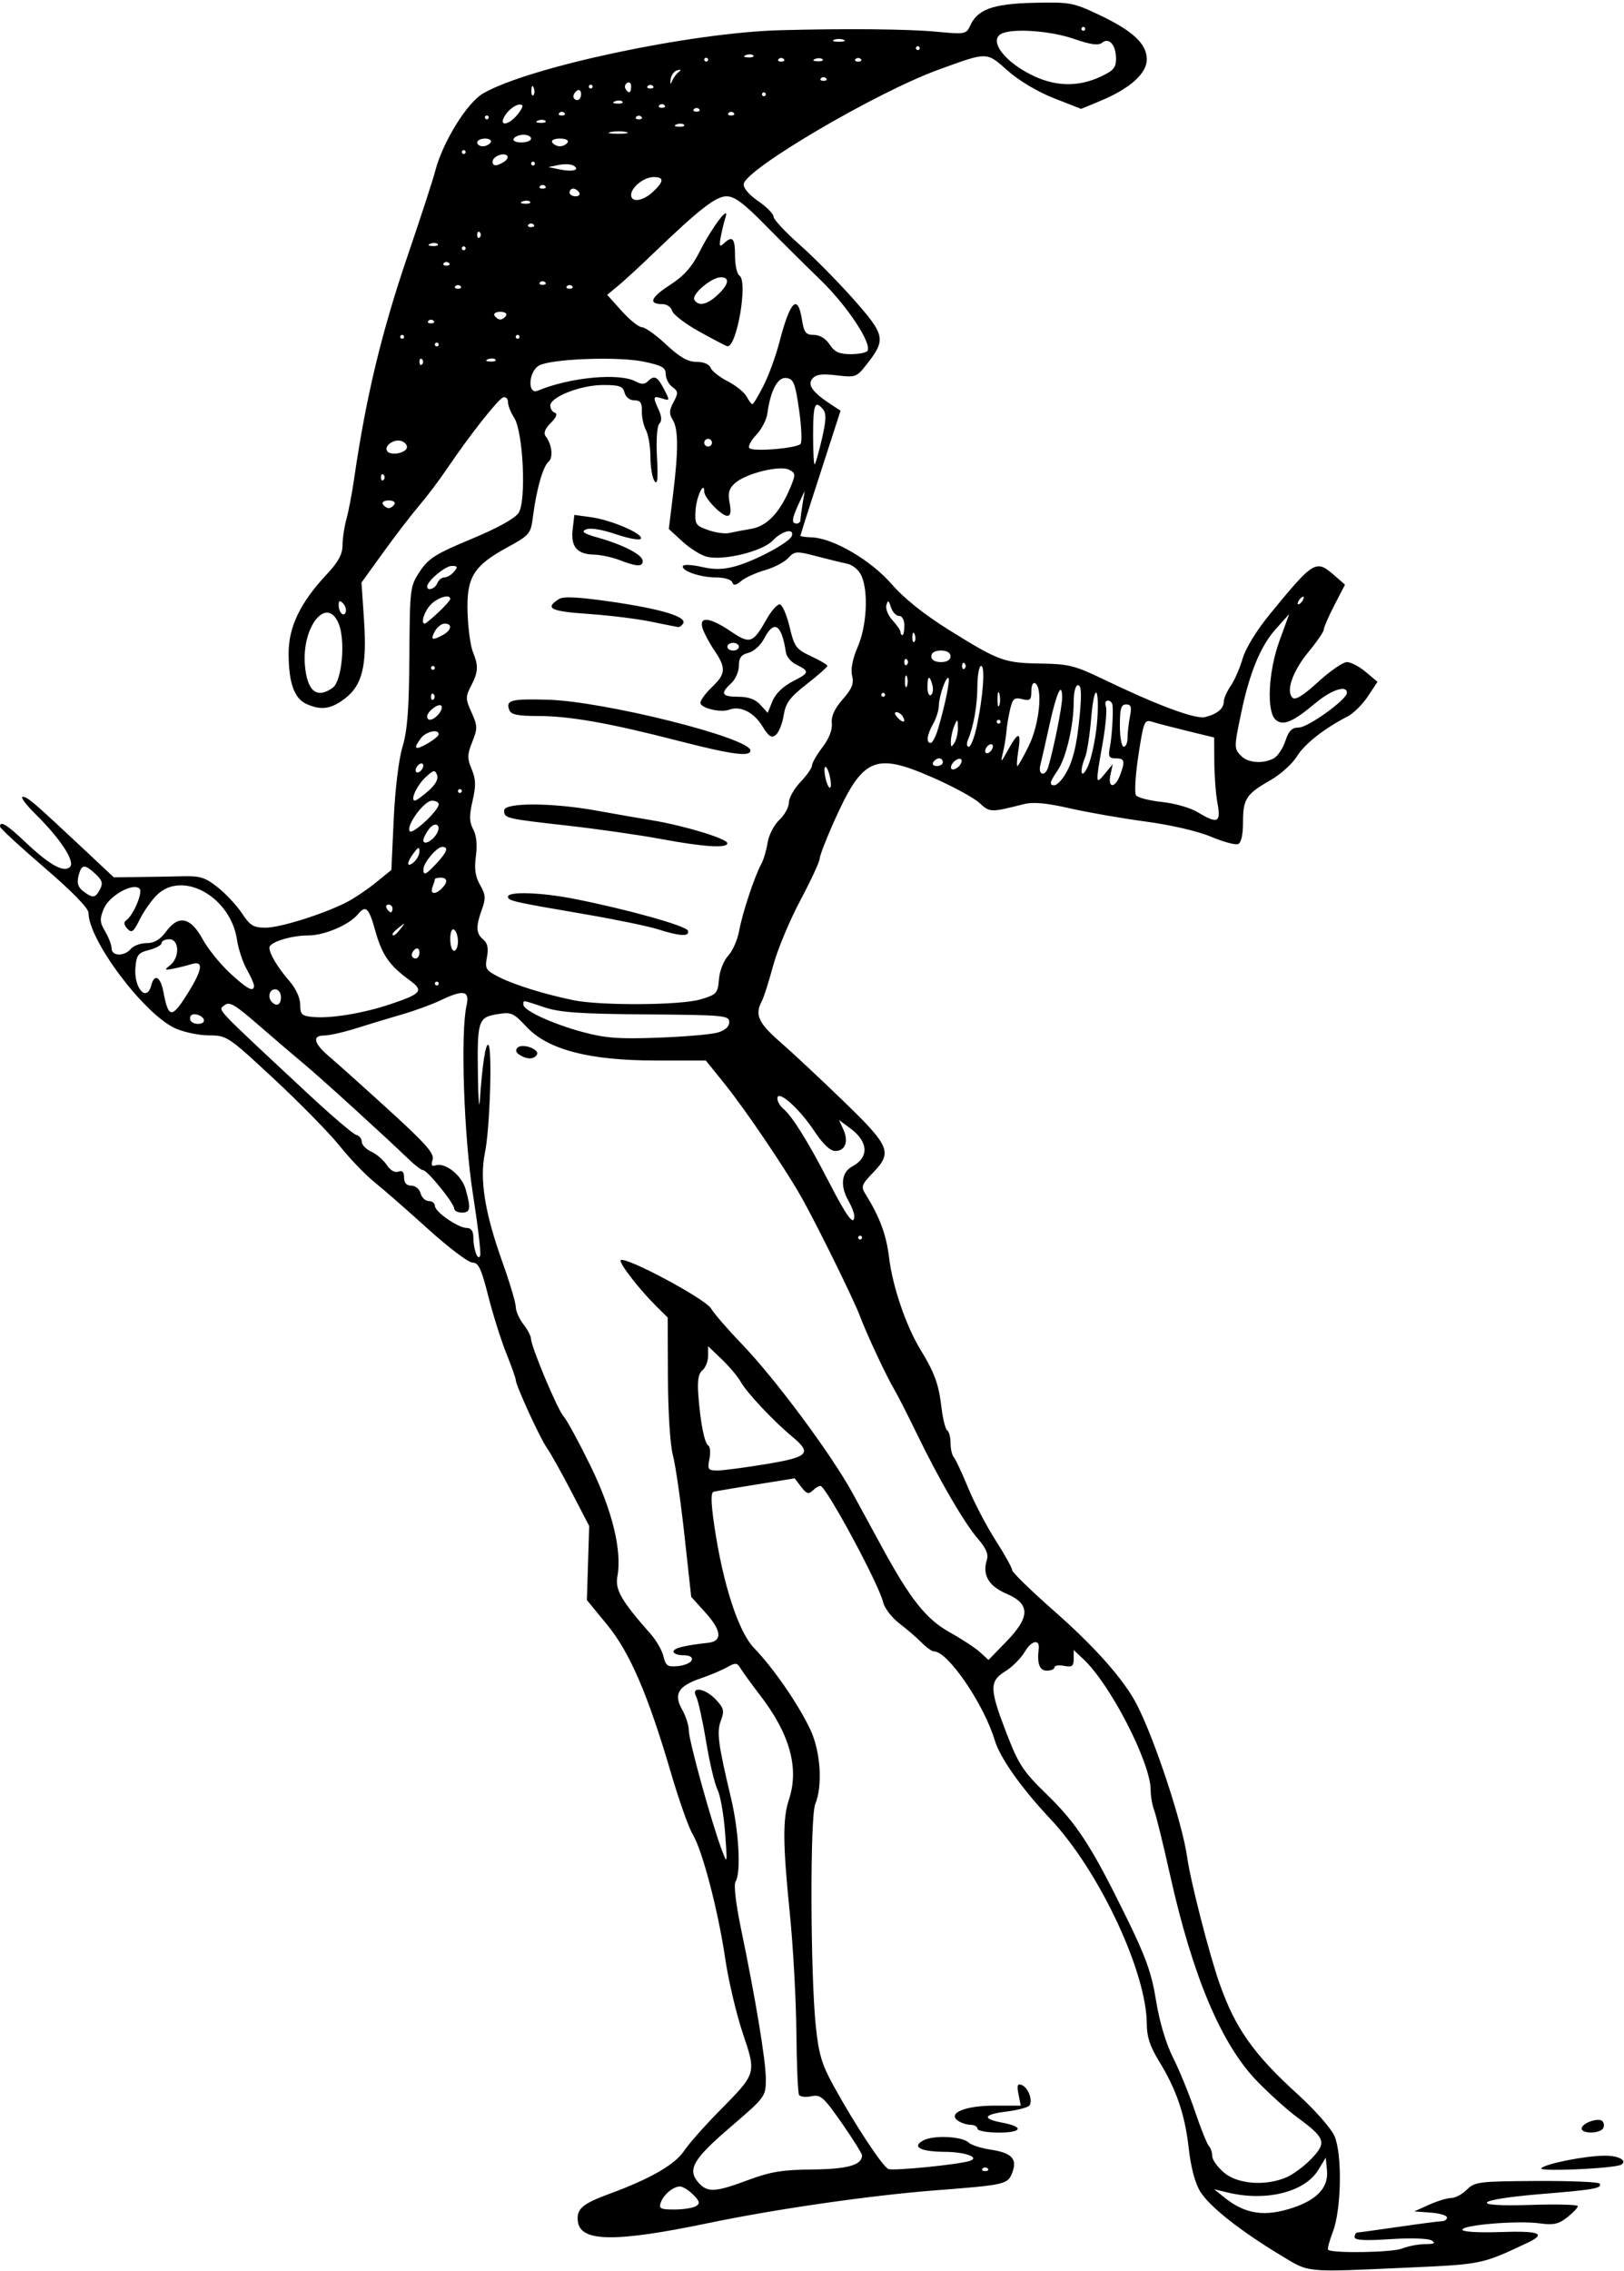 <?xml version="1.0" encoding="UTF-8" standalone="no"?>
<!-- Created with Inkscape (http://www.inkscape.org/) -->

<svg
   xmlns:dc="http://purl.org/dc/elements/1.1/"
   xmlns:cc="http://creativecommons.org/ns#"
   xmlns:rdf="http://www.w3.org/1999/02/22-rdf-syntax-ns#"
   xmlns:svg="http://www.w3.org/2000/svg"
   xmlns="http://www.w3.org/2000/svg"
   xmlns:sodipodi="http://sodipodi.sourceforge.net/DTD/sodipodi-0.dtd"
   xmlns:inkscape="http://www.inkscape.org/namespaces/inkscape"
   id="svg3336"
   version="1.1"
   inkscape:version="0.91 r13725"
   width="395.625"
   height="553.125"
   viewBox="0 0 395.625 553.125"
   sodipodi:docname="ComicCharacter36.svg">
  <defs
     id="defs3340" />
  <sodipodi:namedview
     pagecolor="#ffffff"
     bordercolor="#666666"
     borderopacity="1"
     objecttolerance="10"
     gridtolerance="10"
     guidetolerance="10"
     inkscape:pageopacity="0"
     inkscape:pageshadow="2"
     inkscape:window-width="1600"
     inkscape:window-height="837"
     id="namedview3338"
     showgrid="false"
     inkscape:zoom="1.2112994"
     inkscape:cx="197.8125"
     inkscape:cy="276.5625"
     inkscape:window-x="-8"
     inkscape:window-y="-8"
     inkscape:window-maximized="1"
     inkscape:current-layer="svg3336" />
  <path
     style="fill:#000000"
     d="m 311.712,549.088 c -9.875,-6.007 -17.078,-11.729 -19.31,-15.339 -1.277,-2.067 -2.297,-5.908 -2.828,-10.65 -0.918,-8.202 -3.008,-14.274 -7.334,-21.305 -2.054,-3.339 -2.866,-5.824 -2.866,-8.776 0,-12.686 -11.6,-37.39 -23.488,-50.024 -7.041,-7.483 -12.258,-14.854 -13.549,-19.148 -2.656,-8.828 -11.418,-21.659 -14.791,-21.659 -0.509,0 -1.855,-0.949 -2.99,-2.109 -1.136,-1.16 -3.574,-3.259 -5.418,-4.664 -1.844,-1.405 -3.634,-3.725 -3.977,-5.156 -1.084,-4.522 -13.955,-28.383 -15.31,-28.383 -0.399,0 -1.255,0.527 -1.901,1.172 -0.941,0.938 -1.493,0.755 -2.766,-0.919 l -1.59,-2.09 -9.375,1.508 c -5.156,0.83 -9.825,1.622 -10.376,1.761 -0.7,0.177 -0.655,2.62 0.152,8.144 2.078,14.234 5.894,25.995 9.705,29.919 4.695,4.834 10.902,13.842 13.748,19.953 2.47,5.304 2.998,13.588 1.152,18.068 -1.287,3.124 -1.193,41.147 0.134,54.019 0.702,6.812 1.455,9.353 4.304,14.531 5.249,9.541 11.968,19.73 13.391,20.309 1.229,0.499 16.988,-1.07 19.795,-1.972 2.614,-0.839 -1.072,-2.187 -6.067,-2.217 -5.943,-0.036 -8.149,-1.211 -5.219,-2.779 2.488,-1.332 9.464,-1.002 11.032,0.521 0.619,0.601 3.01,1.376 5.314,1.721 5.18,0.777 6.59,2.245 5.333,5.552 -1.113,2.928 -1.559,3.032 -18.803,4.373 -15.847,1.233 -38.726,4.532 -55.193,7.957 -22.644,4.711 -31.13,4.631 -31.832,-0.298 -0.439,-3.083 1.008,-4.376 7.601,-6.789 9.906,-3.626 16.022,-7.132 18.226,-10.447 1.146,-1.723 4.987,-6.078 8.537,-9.677 9.216,-9.342 9.132,-9.064 5.769,-19.101 -1.558,-4.651 -3.472,-12.798 -4.254,-18.105 -1.723,-11.702 -5.583,-26.442 -7.926,-30.275 -0.946,-1.547 -3.27,-8.086 -5.164,-14.531 -5.732,-19.506 -10.115,-29.71 -15.673,-36.486 l -4.935,-6.018 0.282,-9.017 0.282,-9.017 -4.33,-8.347 c -2.382,-4.591 -5.091,-9.427 -6.02,-10.746 -1.704,-2.42 -7.558,-15.234 -7.558,-16.545 0,-0.389 -1.042,-3.312 -2.316,-6.496 -1.274,-3.184 -3.24,-9.44 -4.37,-13.902 -1.683,-6.648 -2.378,-8.112 -3.847,-8.112 -0.986,0 -5.875,-3.7 -10.864,-8.222 -4.989,-4.522 -10.838,-9.634 -12.997,-11.36 -2.16,-1.726 -5.956,-5.675 -8.438,-8.777 -2.481,-3.101 -9.666,-10.435 -15.966,-16.296 -11.265,-10.48 -11.529,-10.657 -15.938,-10.678 -2.465,-0.011 -6.17,-0.793 -8.233,-1.738 -7.602,-3.481 -21.094,-21.456 -21.094,-28.103 0,-1.13 -3.998,-5.228 -10.776,-11.046 -5.927,-5.087 -10.778,-9.565 -10.781,-9.952 -0.012,-1.531 1.663,-0.51 6.154,3.75 5.894,5.59 9.404,7.545 10.886,6.063 1.32,-1.32 -2.321,-6.879 -8.494,-12.964 -2.295,-2.263 -3.647,-4.115 -3.005,-4.115 1.153,0 2.554,1.208 15.583,13.425 l 6.599,6.188 6.057,-0.075 c 3.331,-0.041 8.236,-0.128 10.898,-0.192 4.096,-0.099 5.394,0.326 8.438,2.764 1.978,1.585 4.617,4.43 5.863,6.323 1.925,2.924 2.783,3.442 5.695,3.442 3.547,0 13.951,-3.255 19.695,-6.162 1.805,-0.913 5.011,-3.064 7.125,-4.778 l 3.844,-3.118 0.575,-12.424 c 0.336,-7.271 1.224,-14.563 2.139,-17.58 1.19,-3.921 1.591,-9.214 1.675,-22.093 0.108,-16.607 0.158,-17.008 2.56,-20.625 2.105,-3.171 3.866,-4.277 12.538,-7.882 6.387,-2.655 10.611,-4.992 11.513,-6.368 1.919,-2.929 1.119,-19.8 -1.101,-23.187 -0.821,-1.253 -1.493,-2.961 -1.493,-3.796 0,-0.835 -0.527,-1.345 -1.172,-1.134 -1.231,0.403 -8.265,9.346 -13.828,17.581 -1.805,2.672 -4.786,6.613 -6.624,8.759 -1.839,2.146 -5.755,7.243 -8.704,11.328 l -5.361,7.427 0.609,8.98 c 0.765,11.274 -0.377,16.009 -4.648,19.267 -3.404,2.596 -5.825,2.932 -9.401,1.302 -2.965,-1.351 -4.31,-5.194 -4.31,-12.318 0,-6.463 2.855,-12.366 9.321,-19.272 2.785,-2.975 3.806,-4.858 3.809,-7.031 0.003,-1.633 0.429,-4.495 0.948,-6.362 0.518,-1.867 1.365,-6.296 1.88,-9.844 2.916,-20.066 6.661,-35.622 13.175,-54.731 3.076,-9.023 6.028,-18.094 6.561,-20.156 1.842,-7.13 7.753,-16.699 11.729,-18.986 11.168,-6.425 50.465,-14.774 72.342,-15.369 15.862,-0.432 31.19,-0.286 37.993,0.361 7.035,0.669 7.325,0.617 8.283,-1.486 1.812,-3.978 5.548,-5.313 15.534,-5.551 8.697,-0.207 9.567,-0.048 15.767,2.884 8.314,3.931 11.719,7.098 11.719,10.901 -3e-5,3.44 -4.112,7.113 -11.31,10.105 l -4.685,1.947 -6.645,-2.607 c -3.953,-1.551 -8.515,-4.268 -11.261,-6.707 -5.218,-4.634 -4.768,-4.629 -16.949,-0.192 -15.044,5.48 -46.828,24.142 -47.343,27.797 -0.134,0.952 1.278,2.624 3.516,4.161 2.057,1.413 3.74,3.116 3.74,3.783 0,0.668 2.848,3.73 6.328,6.806 3.48,3.075 9.427,9.095 13.214,13.377 7.685,8.688 7.897,9.756 3.148,15.815 -2.443,3.116 -2.705,3.211 -7.301,2.659 -3.604,-0.433 -5.049,-0.234 -5.922,0.818 -1.264,1.523 0.053,3.333 4.578,6.294 l 2.285,1.495 -2.088,6.474 c -1.149,3.56 -3.346,10.351 -4.884,15.09 -1.537,4.739 -2.794,8.747 -2.793,8.906 9.3e-4,0.159 1.261,0.334 2.799,0.389 5.174,0.183 14.351,5.559 19.405,11.367 3.071,3.529 7.96,7.433 14.071,11.235 12.095,7.525 13.376,7.991 22.317,8.124 6.663,0.099 8.337,0.516 15,3.732 13.223,6.383 22.624,9.886 24.978,9.308 2.923,-0.718 4.553,-2.063 4.553,-3.757 0,-0.76 0.767,-2.501 1.705,-3.87 0.938,-1.369 2.246,-4.367 2.907,-6.662 0.712,-2.471 3.412,-6.869 6.621,-10.781 10.714,-13.065 11.203,-13.361 15.668,-9.476 l 2.63,2.288 -2.578,4.992 c -1.418,2.746 -2.578,5.415 -2.578,5.932 0,0.517 -1.656,2.943 -3.679,5.392 -3.897,4.716 -5.612,9.566 -3.965,11.214 0.686,0.686 2.579,-0.475 6.264,-3.843 2.904,-2.654 6.058,-4.826 7.008,-4.826 0.95,0 3.013,1.082 4.585,2.404 l 2.858,2.404 -2.347,3.547 c -1.291,1.951 -3.494,4.138 -4.895,4.861 -5.78,2.981 -10.513,6.712 -12.412,9.785 -1.11,1.795 -3.985,4.382 -6.389,5.748 -5.927,3.368 -6.715,4.57 -6.715,10.234 0,3.131 -0.435,5.044 -1.216,5.343 -0.669,0.257 -3.644,-0.557 -6.612,-1.809 -3.146,-1.327 -9.773,-2.861 -15.893,-3.681 -5.773,-0.773 -14.098,-2.225 -18.498,-3.227 -5.783,-1.317 -8.901,-1.593 -11.25,-0.995 -7.993,2.034 -8.221,2.027 -10.747,-0.313 -1.346,-1.248 -6.454,-4.025 -11.35,-6.173 -14.218,-6.236 -17.091,-4.94 -24.158,10.894 -1.87,4.19 -3.408,8.198 -3.418,8.906 -0.01,0.709 -2.145,5.296 -4.746,10.195 -2.6,4.898 -5.564,12.028 -6.587,15.844 -1.023,3.816 -2.262,7.69 -2.754,8.61 -1.762,3.292 -0.857,5.298 4.495,9.962 2.965,2.583 9.926,9.09 15.469,14.46 11.354,10.999 11.925,12.411 7.056,17.434 -2.669,2.754 -2.882,3.341 -1.824,5.035 3.541,5.67 5.146,9.981 5.824,15.642 0.831,6.937 4.154,16.665 7.625,22.324 3.424,5.581 4.458,8.417 5.118,14.032 0.333,2.831 0.967,5.371 1.41,5.645 0.443,0.274 0.805,1.654 0.805,3.067 0,1.413 0.356,2.97 0.791,3.46 0.435,0.49 2.006,3.844 3.49,7.453 1.484,3.609 4.503,9.379 6.709,12.82 2.206,3.442 4.01,6.691 4.01,7.221 0,0.53 4.682,5.086 10.406,10.124 9.892,8.71 16.846,16.582 19.951,22.585 4.376,8.461 11.154,29.002 12.292,37.249 0.783,5.672 5.302,23.326 7.82,30.55 3.82,10.956 8.291,17.327 18.98,27.043 4.288,3.897 8.297,8.442 9.097,10.312 1.908,4.462 1.68,17.814 -0.397,23.254 -0.848,2.221 -1.373,4.208 -1.166,4.415 0.91,0.91 15.618,0.674 18.002,-0.289 1.452,-0.586 3.983,-1.073 5.625,-1.081 2.235,-0.011 2.635,-0.236 1.589,-0.898 -0.791,-0.5 -5.164,-0.636 -10.078,-0.313 -6.251,0.411 -8.681,0.268 -8.681,-0.509 0,-0.593 0.316,-1.092 0.703,-1.109 0.387,-0.016 4.922,-0.641 10.078,-1.388 5.156,-0.747 9.902,-1.366 10.547,-1.377 0.645,-0.01 1.172,-0.416 1.172,-0.902 0,-0.486 -1.793,-1.016 -3.984,-1.178 l -3.984,-0.295 3.63,-1.634 c 1.997,-0.899 4.422,-1.634 5.391,-1.634 0.968,0 2.674,-0.914 3.791,-2.031 1.905,-1.905 2.954,-2.036 16.965,-2.109 8.214,-0.043 15.131,0.241 15.372,0.631 0.7,1.133 -1.285,1.489 -14.177,2.542 -16.33,1.334 -18.141,3.174 -2.612,2.655 6.316,-0.211 11.484,-0.075 11.484,0.302 0,0.377 -1.16,1.602 -2.578,2.721 -2.106,1.662 -3.341,1.93 -6.743,1.467 -5.342,-0.727 -18.804,0.379 -18.804,1.544 0,0.525 3.854,0.758 9.376,0.568 9.445,-0.325 11.218,0.392 6.486,2.622 -11.121,5.241 -11.085,5.233 -28.987,6.036 -25.849,1.16 -23.978,1.349 -31.413,-3.174 z m 3.471,-11.48 c 5.782,-1.97 8.473,-4.962 8.087,-8.99 l -0.301,-3.149 -1.802,2.977 c -3.284,5.426 -12.731,7.785 -22.105,5.519 l -3.281,-0.793 2.487,2.005 c 5.108,4.117 9.934,4.811 16.915,2.433 z M 169.564,537.284 c 1.035,-0.656 0.9,-1.195 -0.703,-2.798 -1.092,-1.092 -2.538,-1.986 -3.213,-1.986 -1.666,0 -4.012,1.986 -4.706,3.984 -0.485,1.395 0.023,1.638 3.385,1.626 2.175,-0.007 4.532,-0.38 5.237,-0.827 z m 12.667,-6.342 c 5.419,-2.026 8.371,-2.512 15.678,-2.583 8.579,-0.083 12.091,-1.082 12.091,-3.437 0,-0.433 -2.215,-3.967 -4.922,-7.854 -4.434,-6.367 -5.169,-7.015 -7.411,-6.544 -1.369,0.288 -2.722,0.145 -3.008,-0.317 -0.286,-0.462 -0.579,-7.342 -0.653,-15.289 -0.073,-7.947 -0.795,-20.988 -1.603,-28.981 -1.714,-16.955 -1.757,-22.99 -0.196,-27.72 2.508,-7.598 0.221,-15.885 -6.968,-25.248 -2.109,-2.747 -4.274,-5.725 -4.812,-6.619 -0.866,-1.439 -1.241,-1.475 -3.281,-0.316 -1.267,0.72 -4.163,1.941 -6.435,2.715 -5.498,1.871 -6.68,3.849 -4.54,7.594 0.902,1.579 1.641,3.91 1.641,5.181 0,2.391 5.517,22.341 8.004,28.944 1.39,3.691 1.403,3.625 0.814,-4.219 -0.329,-4.383 -1.155,-9.054 -1.834,-10.381 -0.679,-1.326 -1.931,-6.6 -2.781,-11.719 -0.85,-5.119 -1.936,-10.045 -2.414,-10.948 -1.384,-2.618 2.164,-2.074 4.803,0.735 1.924,2.048 2.094,2.742 1.23,5.029 -1.077,2.855 -0.72,5.637 2.424,18.845 1.956,8.22 2.509,18.278 1.124,20.462 -0.461,0.727 0.076,5.399 1.292,11.25 3.623,17.429 6.093,32.363 6.09,36.813 -0.003,4.268 -0.079,4.371 -8.675,11.748 -9.126,7.832 -10.555,10.36 -7.664,13.555 2.156,2.383 4.059,2.272 12.004,-0.698 z m 131.159,-0.674 c 1.659,-0.712 4.422,-2.772 6.141,-4.577 3.713,-3.902 3.326,-5.021 -3.447,-9.98 -2.4,-1.758 -6.852,-5.765 -9.892,-8.906 -8.676,-8.964 -15.659,-25.521 -21.147,-50.147 -1.655,-7.424 -3.396,-14.518 -3.87,-15.764 -0.474,-1.246 -0.861,-3.477 -0.861,-4.957 0,-6.62 -9.775,-25.661 -16.326,-31.803 l -2.424,-2.273 0,2.148 c 0,1.785 -0.395,2.072 -2.344,1.7 -1.289,-0.246 -2.344,-0.085 -2.344,0.359 0,0.444 -0.844,0.807 -1.875,0.807 -1.763,0 -2.403,-1.738 -1.961,-5.32 0.303,-2.451 -1.77,-2.032 -3.367,0.681 -0.937,1.592 -3.074,3.743 -4.75,4.78 -3.939,2.439 -3.905,4.269 0.275,15.093 2.947,7.63 4.042,9.301 9.704,14.796 7.4,7.183 10.95,12.636 19.315,29.67 4.947,10.074 6.317,13.896 7.415,20.687 0.837,5.177 2.408,10.436 4.149,13.893 1.541,3.06 3.941,8.938 5.335,13.063 1.393,4.125 2.908,7.901 3.366,8.391 0.458,0.49 0.833,1.613 0.833,2.495 0,0.882 1.298,2.696 2.884,4.031 3.345,2.815 10.099,3.318 15.193,1.133 z M 240.625,528.125 c -0.344,-0.344 -0.906,-0.344 -1.25,0 -0.344,0.344 -0.062,0.625 0.625,0.625 0.688,0 0.969,-0.281 0.625,-0.625 z M 168.522,404.297 c 0.241,-0.734 -0.52,-1.172 -2.037,-1.172 -1.332,0 -2.422,-0.403 -2.422,-0.895 0,-0.83 2.699,-1.513 8.428,-2.133 3.536,-0.383 3.329,-2.967 -0.584,-7.299 l -3.519,-3.895 -1.665,-15.154 c -0.916,-8.335 -2.179,-17.053 -2.808,-19.373 -0.654,-2.415 -1.167,-10.477 -1.2,-18.857 l -0.058,-14.638 -2.812,-2.789 c -4.138,-4.104 -9.178,-10.631 -8.631,-11.178 1.047,-1.047 20.518,9.35 21.986,11.74 0.825,1.343 4.148,5.183 7.385,8.535 8.185,8.475 21.958,27.009 27.16,36.547 2.395,4.392 5.617,10.305 7.16,13.141 6.835,12.564 10.721,17.458 16.363,20.606 2.999,1.674 6.373,3.885 7.497,4.915 l 2.045,1.872 4.283,-4.407 c 5.91,-6.081 5.935,-9.219 0.094,-11.723 -4.382,-1.878 -5.94,-4.596 -4.763,-8.306 0.409,-1.289 -0.248,-2.831 -2.127,-4.99 -3.329,-3.824 -9.465,-14.354 -14.93,-25.624 -2.251,-4.641 -4.724,-9.492 -5.497,-10.781 -1.854,-3.092 -6.807,-13.676 -8.337,-17.812 -1.37,-3.704 -9.513,-20.321 -13.782,-28.125 -3.805,-6.955 -13.93,-21.966 -19.37,-28.718 l -4.432,-5.5 -12.146,0 c -16.223,0 -26.33,-2.629 -31.54,-8.205 -3.219,-3.444 -3.713,-3.656 -7.174,-3.071 -4.623,0.781 -4.859,1.541 -4.662,15.025 0.083,5.672 0.285,8.414 0.45,6.094 0.634,-8.958 1.415,-14.07 2.085,-13.656 1.01,0.624 0.39,20.405 -0.823,26.247 -1.346,6.483 -0.056,14.591 4.226,26.572 1.793,5.015 3.269,9.963 3.281,10.994 0.012,1.031 0.846,2.93 1.854,4.219 1.008,1.289 1.843,2.877 1.854,3.529 0.035,1.987 6.458,17.279 7.95,18.928 0.769,0.85 3.688,6.209 6.485,11.91 5.363,10.927 7.781,20.835 6.61,27.078 -0.602,3.21 0.984,5.947 8.125,14.024 1.368,1.547 2.766,3.998 3.107,5.448 0.538,2.288 1.008,2.597 3.562,2.344 1.618,-0.16 3.116,-0.819 3.327,-1.463 z M 126.57,256.9 c -0.913,-0.578 -1.076,-1.189 -0.469,-1.763 1.199,-1.133 5.477,0.447 4.685,1.73 -0.727,1.177 -2.386,1.19 -4.216,0.033 z m 60.035,99.675 c 10.443,-1.734 11.281,-2.626 6.331,-6.738 -4.542,-3.774 -10.991,-10.641 -12.465,-13.275 -0.722,-1.289 -2.81,-3.774 -4.642,-5.522 l -3.33,-3.179 0,2.361 c 0,1.298 -0.62,2.875 -1.377,3.504 -0.997,0.827 -1.271,2.52 -0.994,6.132 0.523,6.812 1.487,11.627 2.447,12.22 0.44,0.272 0.551,1.744 0.245,3.271 -0.504,2.522 -0.326,2.776 1.948,2.776 1.377,0 6.703,-0.697 11.836,-1.55 z m -71.393,-65.758 c -2.202,-14.051 -3.058,-39.194 -1.563,-45.896 0.824,-3.695 -0.683,-3.999 -6.363,-1.279 -2.03,0.972 -6.223,2.503 -9.317,3.401 -3.094,0.898 -8.133,2.423 -11.198,3.389 -3.065,0.965 -6.545,1.755 -7.734,1.755 -3.085,0 -2.642,1.904 1.2,5.156 1.828,1.547 8.367,7.41 14.531,13.028 8.994,8.198 11.092,10.581 10.621,12.064 -0.416,1.312 -0.218,1.716 0.684,1.393 2.337,-0.838 6.416,2.39 7.373,5.835 1.317,4.74 1.164,5.649 -0.946,5.649 -1.031,0 -1.875,-0.456 -1.875,-1.014 0,-1.265 -6.515,-9.298 -7.541,-9.298 -0.414,0 -1.953,-1.16 -3.42,-2.578 -5.744,-5.552 -21.607,-19.986 -25.691,-23.377 -2.369,-1.967 -7.362,-6.235 -11.096,-9.484 -5.696,-4.957 -7.017,-5.718 -8.206,-4.731 -1.546,1.283 -2.926,-0.177 20.229,21.42 5.804,5.414 11.154,9.98 11.888,10.147 0.734,0.167 1.335,0.914 1.335,1.661 0,0.747 1.049,1.835 2.331,2.42 1.282,0.584 2.97,2.038 3.752,3.231 0.857,1.308 1.979,1.955 2.826,1.63 0.974,-0.374 1.404,0.067 1.404,1.436 0,1.31 0.595,1.975 1.766,1.975 0.977,0 1.985,0.837 2.256,1.875 0.27,1.031 1.163,1.875 1.984,1.875 0.822,0 1.497,0.527 1.5,1.172 0.008,1.473 5.667,5.391 7.786,5.391 1.049,0 1.583,0.765 1.583,2.267 0,2.959 1.147,6.009 1.67,4.441 0.214,-0.641 -0.583,-7.37 -1.771,-14.953 z M 210,301.406 c 0,-0.258 -0.211,-0.469 -0.469,-0.469 -0.258,0 -0.469,0.211 -0.469,0.469 0,0.258 0.211,0.469 0.469,0.469 0.258,0 0.469,-0.211 0.469,-0.469 z m -1.908,-5.391 c -0.018,-0.645 -0.636,-2.227 -1.373,-3.516 -2.102,-3.678 -1.752,-6.998 0.888,-8.411 4.163,-2.228 3.965,-6.012 -0.486,-9.303 l -2.723,-2.013 1.05,2.304 c 1.335,2.93 0.467,5.236 -1.97,5.236 -1.25,0 -3.026,-1.703 -5.216,-5.003 -3.624,-5.458 -8.885,-10.074 -8.885,-7.796 0,0.726 0.644,1.854 1.431,2.507 2.205,1.83 6.078,8.055 11.225,18.043 4.363,8.466 6.141,10.799 6.061,7.951 z m -33.248,-44.546 c 1.807,-0.529 2.812,-1.439 2.812,-2.546 0,-1.615 -1.27,-1.733 -20.156,-1.873 -16.026,-0.119 -21.117,-0.47 -24.844,-1.715 -5.567,-1.859 -5.156,-1.805 -5.156,-0.667 0,1.418 6.966,4.643 14.388,6.66 5.514,1.498 8.789,1.746 18.425,1.393 6.445,-0.236 12.984,-0.8 14.531,-1.252 z M 49.688,248.538 c 0,-1.15 -2.641,-2.073 -3.226,-1.128 -0.26,0.421 -0.204,1.036 0.126,1.365 0.893,0.893 3.1,0.724 3.1,-0.238 z m 45.362,-3.957 c 7.625,-2.549 8.248,-3.303 4.794,-5.812 -4.958,-3.601 -6.751,-6.153 -8.364,-11.899 -1.657,-5.904 -2.345,-6.56 -4.349,-4.145 -2.087,2.514 -8.133,5.088 -11.953,5.088 -4.236,0 -9.552,1.651 -9.552,2.966 0,1.491 1.979,4.807 4.825,8.082 1.62,1.865 2.675,4.153 2.675,5.8 0,2.384 0.377,2.757 3.047,3.014 4.353,0.42 12.225,-0.871 18.878,-3.094 z M 45.797,241.813 c 3.588,-5.771 3.848,-7.934 0.843,-7.003 -1.16,0.36 -3.164,0.858 -4.453,1.108 -2.152,0.417 -2.21,0.345 -0.703,-0.882 C 43.839,233.118 43.676,228.75 41.25,228.75 c -1.031,0 -1.875,0.41 -1.875,0.911 0,0.501 -1.371,1.264 -3.047,1.695 -2.677,0.689 -3.083,1.213 -3.342,4.311 -0.415,4.969 2.75,8.533 3.848,4.333 0.782,-2.992 2.276,-2.176 2.99,1.633 1.212,6.46 2.053,6.485 5.973,0.179 z m 22.64,1 c 0,-1.042 -0.625,-1.875 -1.406,-1.875 -1.427,0 -1.923,1.983 -0.781,3.125 1.189,1.189 2.188,0.618 2.188,-1.25 z m 102.188,0.591 c 3.971,-1.182 4.236,-1.47 4.519,-4.908 0.17,-2.066 1.149,-4.56 2.255,-5.743 1.075,-1.15 2.279,-3.892 2.674,-6.094 0.764,-4.255 3.778,-13.332 5.408,-16.289 0.539,-0.977 1.22,-3.291 1.513,-5.142 0.294,-1.851 1.583,-4.35 2.864,-5.554 1.281,-1.204 2.329,-3.107 2.329,-4.23 0,-1.123 1.266,-3.366 2.812,-4.984 1.547,-1.619 2.812,-3.434 2.812,-4.035 0,-0.601 1.146,-2.594 2.547,-4.431 1.614,-2.117 2.45,-4.257 2.284,-5.847 -0.18,-1.719 0.652,-3.55 2.645,-5.82 2.271,-2.587 2.774,-3.845 2.297,-5.746 -0.394,-1.57 0.092,-4.069 1.371,-7.041 2.215,-5.149 2.64,-13.507 0.883,-17.362 -0.63,-1.383 -2.129,-2.622 -3.516,-2.906 -1.33,-0.273 -4.714,-1.098 -7.521,-1.834 -4.795,-1.258 -5.206,-1.229 -6.799,0.481 -0.932,1.001 -3.487,2.331 -5.678,2.956 -2.19,0.625 -4.782,1.802 -5.76,2.615 -1.34,1.115 -1.879,1.19 -2.188,0.307 -0.233,-0.665 -1.979,-1.172 -4.038,-1.172 -3.857,0 -8.623,-1.698 -7.927,-2.825 0.23,-0.371 2.294,-0.246 4.587,0.279 3.02,0.691 5.288,0.639 8.225,-0.188 4.945,-1.393 13.158,-5.825 13.677,-7.38 0.661,-1.982 -2.43,-1.225 -4.662,1.141 -2.48,2.63 -11.989,4.96 -16.068,3.936 -1.418,-0.356 -4.076,-2.021 -5.908,-3.7 l -3.331,-3.053 1.03,-8.402 c 1.332,-10.861 1.306,-15.963 -0.091,-18.201 -0.894,-1.432 -0.851,-2.319 0.209,-4.3 1.192,-2.227 1.162,-2.623 -0.279,-3.677 -0.888,-0.65 -1.615,-2.054 -1.615,-3.121 0,-1.606 -0.927,-2.133 -5.391,-3.063 -6.202,-1.292 -22.385,-0.702 -25.431,0.929 -2.619,1.402 -2.951,7.224 -0.35,6.143 7.835,-3.256 19.833,-4.386 23.834,-2.245 1.384,0.741 2.198,0.741 2.938,0 1.602,-1.602 2.363,-1.244 3.974,1.873 1.455,2.814 1.442,2.88 -0.445,2.281 -2.253,-0.715 -2.325,-0.48 -0.843,2.772 0.747,1.64 0.793,2.72 0.144,3.369 -0.557,0.557 -0.793,3.971 -0.565,8.178 0.283,5.237 0.119,6.835 -0.598,5.815 -0.544,-0.773 -0.995,-3.438 -1.003,-5.921 -0.008,-2.483 -0.498,-5.418 -1.089,-6.523 -0.591,-1.104 -1.041,-3.186 -1,-4.626 0.058,-2.029 -0.353,-2.618 -1.826,-2.618 -1.112,0 -2.104,-0.778 -2.39,-1.875 -0.411,-1.572 -1.269,-1.872 -5.303,-1.854 -5.422,0.023 -12.781,2.909 -12.781,5.012 0,0.756 0.501,1.541 1.113,1.745 0.711,0.237 0.35,1.134 -1,2.485 -1.402,1.402 -1.822,2.487 -1.249,3.223 1.549,1.987 1.907,5.236 0.687,6.249 -1.339,1.111 -2.929,6.724 -3.774,13.319 -0.544,4.247 -0.759,4.503 -6.373,7.576 -8.156,4.464 -9.846,7.271 -9.558,15.878 0.126,3.761 0.704,8.026 1.285,9.477 1.407,3.515 1.336,4.883 -0.437,8.311 -1.377,2.663 -1.367,3.168 0.121,6.468 1.475,3.27 1.49,3.891 0.178,7.17 -1.239,3.096 -1.259,4.011 -0.148,6.654 1.029,2.448 1.073,3.999 0.218,7.705 -0.847,3.669 -0.813,5.122 0.16,6.941 0.797,1.489 1.027,3.793 0.652,6.53 -0.425,3.101 -0.154,4.97 1.016,7.01 1.356,2.362 1.423,3.26 0.446,5.962 -1.524,4.214 -1.451,5.85 0.328,7.326 1.055,0.875 1.313,2.105 0.902,4.296 -0.531,2.832 -0.301,3.209 2.975,4.87 3.74,1.896 11.021,4.157 18.082,5.615 6.613,1.366 26.116,1.247 30.938,-0.188 z m -10.312,-17.072 c -2.32,-0.746 -10.336,-2.403 -17.812,-3.682 -17.729,-3.033 -18.75,-3.267 -18.75,-4.286 0,-1.295 8.002,-1.039 15.938,0.51 12.803,2.5 27.501,6.598 27.894,7.778 0.499,1.497 -1.952,1.389 -7.269,-0.32 z m 0.469,-22.042 c -5.156,-0.955 -15.281,-2.402 -22.5,-3.214 -15.127,-1.702 -15.469,-1.784 -15.469,-3.701 0,-1.947 11.641,-1.925 22.5,0.043 4.383,0.794 10.5,1.861 13.594,2.371 7.77,1.281 18.281,4.48 18.281,5.565 0,1.294 -5.666,0.927 -16.406,-1.063 z M 165,180.359 c -16.677,-4.295 -26.263,-5.981 -34.014,-5.983 -4.864,-9.3e-4 -6.488,-0.341 -6.913,-1.448 -0.926,-2.413 0.402,-2.771 9.358,-2.518 13.8,0.39 49.381,9.309 49.381,12.379 0,1.605 -4.558,0.983 -17.812,-2.43 z m 20.645,-3.608 c -2.054,-3.323 -5.339,-4.929 -7.997,-3.909 -2.076,0.797 -7.023,-0.394 -7.023,-1.69 0,-0.613 1.266,-2.326 2.812,-3.808 3.391,-3.249 3.487,-4.663 0.601,-8.923 -1.216,-1.795 -2.51,-4.214 -2.876,-5.374 -0.955,-3.033 1.748,-2.75 6.867,0.719 4.687,3.176 5.407,2.932 8.713,-2.95 1.122,-1.995 2.549,-3.628 3.172,-3.628 0.623,0 1.71,2.426 2.416,5.391 1.185,4.976 1.589,5.533 5.257,7.241 2.186,1.018 3.974,2.078 3.974,2.356 0,0.278 -2.263,2.273 -5.029,4.433 -4.135,3.23 -5.134,4.581 -5.617,7.6 -0.323,2.02 -1.18,4.164 -1.904,4.765 -1.06,0.88 -1.718,0.445 -3.367,-2.224 z m 7.564,-10.857 c 4.032,-2.057 4.085,-2.389 0.644,-4.104 -1.165,-0.581 -2.243,-1.889 -2.397,-2.907 -1.045,-6.928 -2.884,-8.051 -5.355,-3.271 -0.796,1.539 -2.494,3.062 -3.774,3.383 -1.768,0.444 -2.327,1.2 -2.327,3.15 0,1.411 -0.844,3.329 -1.875,4.262 -2.741,2.481 -2.319,3.281 1.73,3.281 2.468,0 4.165,0.619 5.382,1.963 l 1.777,1.963 1.175,-2.879 c 0.74,-1.815 2.597,-3.604 5.022,-4.841 z M 180,157.5 c 0,-0.516 -0.633,-0.938 -1.406,-0.938 -0.773,0 -1.406,0.422 -1.406,0.938 0,0.516 0.633,0.938 1.406,0.938 0.773,0 1.406,-0.422 1.406,-0.938 z m -21.562,-6.128 c -3.352,-0.685 -10.229,-1.526 -15.282,-1.869 -9.082,-0.616 -10.538,-1.373 -6.972,-3.622 1.093,-0.689 4.885,-0.483 13.035,0.707 12.024,1.757 18.2,3.648 17.199,5.267 -0.325,0.526 -0.883,0.913 -1.239,0.86 -0.356,-0.054 -3.39,-0.658 -6.742,-1.343 z m -7.5,-14.965 c -1.805,-0.695 -4.622,-1.296 -6.261,-1.335 -4.133,-0.099 -5.662,-1.924 -5.166,-6.168 l 0.409,-3.501 4.12,0.565 c 4.912,0.673 12.795,4.086 12.086,5.233 -0.276,0.446 -3.011,-0.046 -6.079,-1.093 -3.365,-1.149 -6.247,-1.619 -7.265,-1.184 -1.302,0.556 -0.616,1.024 3.001,2.049 6.167,1.747 10.781,4.165 10.781,5.648 0,1.472 -1.384,1.42 -5.625,-0.213 z M 61.875,240.054 c 0,-0.486 -0.795,-2.279 -1.766,-3.984 -0.971,-1.705 -2.038,-4.937 -2.37,-7.182 -1.559,-10.527 -13.359,-17.073 -19.573,-10.859 -1.322,1.322 -3.19,3.994 -4.152,5.939 -1.5,3.031 -1.929,3.343 -3.011,2.186 -0.795,-0.851 -0.915,-1.574 -0.325,-1.954 1.736,-1.12 4.199,-6.884 3.319,-7.765 -1.561,-1.561 -7.391,1.697 -8.702,4.862 -1.047,2.527 -0.999,3.315 0.338,5.578 0.856,1.449 1.556,3.308 1.556,4.131 0,1.897 3.138,1.957 4.688,0.09 0.642,-0.773 2.368,-1.406 3.837,-1.406 1.888,0 3.288,-0.836 4.78,-2.855 3.031,-4.1 5.943,-3.471 8.885,1.917 1.267,2.32 4.24,6.012 6.606,8.203 4.265,3.949 5.892,4.805 5.892,3.1 z m 45,-0.522 c 0,-0.258 -0.211,-0.469 -0.469,-0.469 -0.258,0 -0.469,0.211 -0.469,0.469 0,0.258 0.211,0.469 0.469,0.469 0.258,0 0.469,-0.211 0.469,-0.469 z m -4.688,-7.555 c 0,-0.804 -0.422,-1.201 -0.938,-0.882 -0.516,0.319 -0.938,0.976 -0.938,1.462 0,0.485 0.422,0.882 0.938,0.882 0.516,0 0.938,-0.658 0.938,-1.462 z m 9.375,-2.702 c 0,-1.259 -0.422,-2.549 -0.938,-2.868 -0.547,-0.338 -0.938,0.615 -0.938,2.288 0,1.577 0.422,2.868 0.938,2.868 0.516,0 0.938,-1.03 0.938,-2.288 z m -13.943,-3.102 c 1.166,-1.487 1.133,-1.52 -0.354,-0.354 -0.902,0.708 -1.641,1.446 -1.641,1.641 0,0.772 0.77,0.275 1.995,-1.287 z M 95.625,221.25 c 0,-0.516 -0.447,-0.938 -0.993,-0.938 -0.546,0 -0.732,0.422 -0.413,0.938 0.319,0.516 0.765,0.938 0.993,0.938 0.227,0 0.413,-0.422 0.413,-0.938 z m -71.274,-4.643 c 0.783,-1.462 0.565,-2.216 -1.081,-3.75 -2.689,-2.505 -3.421,-2.422 -4.147,0.472 -0.434,1.73 -0.115,2.759 1.154,3.72 2.346,1.777 2.92,1.714 4.074,-0.442 z M 107.625,216.375 c 1.531,-1.531 1.414,-2.625 -0.281,-2.625 -0.773,0 -1.406,0.176 -1.406,0.392 0,0.216 -0.256,1.059 -0.569,1.875 -0.671,1.75 0.655,1.96 2.257,0.358 z m -1.257,-6.131 c 2.564,-2.765 2.983,-3.994 1.36,-3.994 -1.285,0 -4.531,3.826 -4.572,5.391 -0.046,1.725 0.564,1.46 3.212,-1.397 z m -4.181,-2.882 c 0,-1.177 -0.275,-1.108 -1.376,0.349 -1.801,2.381 -1.819,3.773 -0.03,2.289 0.773,-0.642 1.406,-1.829 1.406,-2.638 z m 4.119,-4.17 c 1.417,-2.246 -0.282,-3.361 -1.852,-1.215 -0.731,1 -1.33,2.195 -1.33,2.655 0,1.254 2.074,0.316 3.181,-1.44 z m 0.569,-7.335 c 0,-0.471 -0.738,-0.854 -1.641,-0.851 -1.916,0.007 -6.311,6.004 -5.437,7.419 0.614,0.994 7.077,-5.005 7.077,-6.568 z m 189.731,-0.154 c -0.411,-2.191 -0.764,-6.708 -0.786,-10.037 l -0.039,-6.052 -6.562,-1.602 c -3.609,-0.881 -7.458,-1.884 -8.552,-2.229 -1.873,-0.59 -2.069,-0.112 -3.331,8.123 -0.737,4.812 -1,9.217 -0.584,9.789 0.416,0.571 3.261,1.301 6.322,1.62 3.061,0.32 6.961,1.433 8.668,2.473 4.848,2.956 5.738,2.574 4.865,-2.086 z m -192.22,-3.108 c 1.722,-1.515 2.461,-2.882 2.085,-3.861 -0.507,-1.322 -0.866,-1.248 -2.813,0.58 -2.15,2.02 -3.82,5.716 -2.554,5.655 0.338,-0.016 1.815,-1.085 3.282,-2.375 z m 8.115,0.061 c 0,-0.258 -0.211,-0.469 -0.469,-0.469 -0.258,0 -0.469,0.211 -0.469,0.469 0,0.258 0.211,0.469 0.469,0.469 0.258,0 0.469,-0.211 0.469,-0.469 z m 89.598,-3.817 c -0.345,-1.374 -0.838,-2.287 -1.096,-2.029 -0.258,0.258 -0.187,1.593 0.158,2.967 0.345,1.374 0.838,2.287 1.096,2.029 0.258,-0.258 0.187,-1.593 -0.158,-2.967 z m 57.131,0.182 c 2.075,-3.167 3.124,-7.331 3.842,-15.249 0.444,-4.896 0.316,-6.897 -0.442,-6.897 -0.637,0 -1.067,1.672 -1.067,4.147 0,5.706 -1.869,13.632 -3.919,16.622 -1.933,2.819 -2.105,3.605 -0.79,3.605 0.504,0 1.573,-1.003 2.376,-2.229 z m 13.606,-0.176 c 1.321,-3.474 1.15,-4.158 -1.035,-4.158 -1.625,0 -1.865,-0.429 -1.442,-2.578 0.501,-2.542 0.859,-8.028 0.674,-10.312 -0.052,-0.645 -0.562,-1.172 -1.133,-1.172 -0.571,0 -0.792,0.64 -0.492,1.421 0.3,0.782 -0.069,4.895 -0.82,9.141 -1.745,9.866 -1.731,10.047 0.57,7.25 l 1.928,-2.344 -0.561,2.578 c -0.715,3.29 1.075,3.424 2.311,0.173 z m -5.654,-12.126 c 0.368,-3.609 0.353,-7.171 -0.034,-7.914 -0.402,-0.771 -0.969,1.846 -1.322,6.094 -0.34,4.095 -1.016,8.414 -1.503,9.598 -1.501,3.65 -0.827,5.56 0.728,2.065 0.803,-1.805 1.762,-6.234 2.131,-9.844 z m -164.057,9.733 c 0,-0.516 -0.422,-0.677 -0.938,-0.358 -0.516,0.319 -0.938,1.001 -0.938,1.517 0,0.516 0.422,0.677 0.938,0.358 0.516,-0.319 0.938,-1.001 0.938,-1.517 z m 152.237,0.345 c 1.337,-4.492 3.388,-14.697 3.388,-16.855 0,-4.217 -1.341,-1.347 -3.091,6.613 -0.926,4.215 -1.925,8.614 -2.219,9.774 -0.625,2.469 1.194,2.913 1.921,0.469 z m -21.163,-1.113 c 0.234,-0.703 -0.117,-1.055 -0.82,-0.82 -0.677,0.226 -1.415,0.964 -1.641,1.641 -0.234,0.703 0.117,1.055 0.82,0.82 0.677,-0.226 1.415,-0.964 1.641,-1.641 z m -4.512,-0.059 c 0,-0.516 -0.397,-0.938 -0.882,-0.938 -0.485,0 -1.143,0.422 -1.462,0.938 -0.319,0.516 0.078,0.938 0.882,0.938 0.804,0 1.462,-0.422 1.462,-0.938 z m 20.984,-4.078 c 2.535,-5.182 3.415,-13.967 1.516,-15.141 -0.535,-0.331 -0.938,0.493 -0.938,1.921 0,2.165 -0.299,2.426 -2.229,1.941 -1.918,-0.481 -2.328,-0.136 -2.943,2.476 -0.393,1.67 -0.796,4.091 -0.895,5.38 -0.099,1.289 -0.482,3.609 -0.851,5.156 -0.628,2.632 -0.546,2.586 1.271,-0.703 2.496,-4.519 3.223,-4.45 2.474,0.234 -0.33,2.062 -0.433,3.75 -0.23,3.75 0.203,0 1.474,-2.257 2.824,-5.015 z m 59.628,3.148 c 0.956,-0.512 2.227,-2.41 2.824,-4.219 0.828,-2.51 1.603,-3.288 3.272,-3.288 2.256,0 11.73,-6.832 11.73,-8.459 0,-1.977 -3.772,-0.749 -7.646,2.49 -5.532,4.626 -7.862,5.618 -9.67,4.117 -2.328,-1.932 -1.864,-11.746 0.916,-19.365 l 2.35,-6.44 -3.272,3.654 c -3.72,4.154 -6.39,10.632 -8.447,20.491 -1.755,8.414 -1.754,8.667 0.055,10.476 1.672,1.672 5.311,1.922 7.888,0.543 z M 241.875,181.764 c 0,-0.516 -0.422,-0.677 -0.938,-0.358 -0.516,0.319 -0.938,1.001 -0.938,1.517 0,0.516 0.422,0.677 0.938,0.358 0.516,-0.319 0.938,-1.001 0.938,-1.517 z m -135.006,-2.936 c 0.011,-1.358 -3.082,-0.686 -4.314,0.938 -1.997,2.631 -1.508,3.075 1.502,1.363 1.544,-0.878 2.809,-1.913 2.812,-2.3 z m 126.488,-1.641 c -0.047,-2.146 -0.119,-2.186 -0.857,-0.469 -0.443,1.031 -0.829,2.719 -0.857,3.75 -0.043,1.548 0.107,1.629 0.857,0.469 0.5,-0.773 0.886,-2.461 0.857,-3.75 z m 4.583,-0.234 c 1.561,-7.3 2.106,-14.766 1.078,-14.766 -0.491,0 -0.903,2.215 -0.916,4.922 -0.022,4.74 -0.893,9.682 -2.314,13.125 -0.372,0.902 -0.277,1.641 0.211,1.641 0.488,0 1.362,-2.215 1.94,-4.922 z m 36.747,2.695 c 0,-1.225 0.264,-3.545 0.586,-5.156 0.464,-2.32 0.269,-2.93 -0.938,-2.93 -1.222,0 -1.523,1.022 -1.523,5.156 0,2.836 0.422,5.156 0.938,5.156 0.516,0 0.938,-1.002 0.938,-2.227 z m -46.14,-2.227 c 1.69,-5.742 2.948,-11.864 2.525,-12.287 -0.585,-0.585 -2.317,4.358 -2.355,6.723 -0.018,1.127 -0.636,3.103 -1.373,4.392 -1.518,2.655 -1.786,4.688 -0.619,4.688 0.433,0 1.253,-1.582 1.822,-3.516 z m -8.665,-2.985 c -0.34,-0.55 -1.032,-1 -1.537,-1 -0.506,0 -0.375,0.59 0.29,1.312 1.346,1.46 2.209,1.245 1.247,-0.312 z m 23.868,1.344 c 0,-0.258 -0.211,-0.469 -0.469,-0.469 -0.258,0 -0.469,0.211 -0.469,0.469 0,0.258 0.211,0.469 0.469,0.469 0.258,0 0.469,-0.211 0.469,-0.469 z m -136.856,-1.898 c 0.652,-0.786 0.925,-1.69 0.606,-2.009 -0.681,-0.681 -3.438,1.416 -3.438,2.615 0,1.291 1.528,0.964 2.831,-0.606 z m 136.568,-4.881 c -0.238,-0.912 -0.448,-0.393 -0.467,1.154 -0.019,1.547 0.175,2.293 0.432,1.658 0.257,-0.635 0.272,-1.9 0.035,-2.812 z M 105.625,169.062 C 105.281,168.719 105,169 105,169.688 c 0,0.688 0.281,0.969 0.625,0.625 0.344,-0.344 0.344,-0.906 0,-1.25 z m 110,0.156 c 0,-0.258 -0.211,-0.469 -0.469,-0.469 -0.258,0 -0.469,0.211 -0.469,0.469 0,0.258 0.211,0.469 0.469,0.469 0.258,0 0.469,-0.211 0.469,-0.469 z m 11.521,-2.345 c -0.675,-2.58 -1.209,-2.348 -1.209,0.525 0,1.319 0.382,2.163 0.849,1.874 0.467,-0.289 0.629,-1.368 0.359,-2.399 z m -146.066,0.596 c 2.234,-1.634 3.129,-11.469 1.419,-15.597 -2.854,-6.89 -9.003,0.661 -8.22,10.096 0.532,6.413 2.917,8.342 6.801,5.501 z m 139.853,-2.704 c -0.26,-0.645 -0.473,-0.117 -0.473,1.172 0,1.289 0.213,1.816 0.473,1.172 0.26,-0.645 0.26,-1.699 0,-2.344 z M 105.938,162.656 c 0,-0.258 -0.211,-0.469 -0.469,-0.469 -0.258,0 -0.469,0.211 -0.469,0.469 0,0.258 0.211,0.469 0.469,0.469 0.258,0 0.469,-0.211 0.469,-0.469 z M 235,161.562 c -0.344,-0.344 -0.625,-0.062 -0.625,0.625 0,0.688 0.281,0.969 0.625,0.625 0.344,-0.344 0.344,-0.906 0,-1.25 z m -14.062,-0.938 c -0.344,-0.344 -0.625,-0.062 -0.625,0.625 0,0.688 0.281,0.969 0.625,0.625 0.344,-0.344 0.344,-0.906 0,-1.25 z m 10.625,-0.781 c 0,-0.875 -0.885,-1.406 -2.344,-1.406 -1.458,0 -2.344,0.531 -2.344,1.406 0,0.875 0.885,1.406 2.344,1.406 1.458,0 2.344,-0.531 2.344,-1.406 z m -8.735,-5.332 c -0.299,-0.748 -0.521,-0.526 -0.566,0.566 -0.041,0.988 0.181,1.542 0.492,1.23 0.312,-0.312 0.345,-1.12 0.074,-1.797 z m -114.954,0.143 c 2.138,-1.144 2.397,-2.78 0.44,-2.78 -0.755,0 -1.825,0.844 -2.377,1.875 -1.13,2.111 -0.696,2.313 1.937,0.905 z m 112.438,-2.311 c 0,-1.371 -0.539,-2.344 -1.297,-2.344 -0.713,0 -1.602,-0.949 -1.974,-2.109 -0.564,-1.755 -0.75,-1.839 -1.11,-0.497 -0.238,0.887 0.44,2.548 1.506,3.692 1.066,1.144 1.938,2.423 1.938,2.841 0,0.418 0.211,0.761 0.469,0.761 0.258,0 0.469,-1.055 0.469,-2.344 z m -113.537,-3.189 c 1.601,-1.496 2.912,-2.973 2.912,-3.281 0,-1.261 -2.936,-0.438 -4.688,1.314 -1.618,1.618 -2.604,4.688 -1.505,4.688 0.203,0 1.68,-1.224 3.281,-2.72 z M 83.543,146.918 C 82.777,146.152 82.5,146.257 82.5,147.312 c 0,1.864 1.261,3.124 1.727,1.727 0.198,-0.593 -0.11,-1.547 -0.684,-2.121 z M 317.344,146.25 c 0.319,-0.516 0.368,-0.938 0.111,-0.938 -0.258,0 -0.729,0.422 -1.048,0.938 -0.319,0.516 -0.368,0.938 -0.111,0.938 0.258,0 0.729,-0.422 1.048,-0.938 z m -210.808,-4.219 c 0.297,-0.773 1.076,-1.406 1.731,-1.406 0.655,0 1.716,-0.633 2.358,-1.406 0.967,-1.165 0.866,-1.403 -0.588,-1.39 -1.608,0.015 -5.974,3.696 -5.974,5.038 0,1.176 1.955,0.516 2.473,-0.835 z m 76.488,-13.242 c 3.819,-0.639 6.964,-3.956 9.496,-10.015 1.345,-3.218 1.326,-3.512 -0.275,-4.369 -2.196,-1.175 -10.592,0.905 -13.208,3.273 -1.456,1.317 -1.744,2.397 -1.29,4.822 0.41,2.183 0.234,3.124 -0.583,3.124 -1.426,0 -5.602,-4.369 -5.602,-5.861 0,-2.844 -1.914,1.211 -2.117,4.485 -0.212,3.425 -0.007,3.75 3.054,4.838 1.805,0.641 4.125,0.968 5.156,0.727 1.031,-0.241 3.447,-0.702 5.368,-1.023 z M 195,126.68 c 0,-0.451 0.233,-2.244 0.518,-3.984 l 0.518,-3.164 -1.456,3.155 c -1.694,3.671 -1.817,4.814 -0.518,4.814 0.516,0 0.938,-0.369 0.938,-0.82 z M 96.094,122.812 c 0.319,-0.516 -0.314,-0.938 -1.406,-0.938 -1.092,0 -1.725,0.422 -1.406,0.938 0.319,0.516 0.951,0.938 1.406,0.938 0.455,0 1.088,-0.422 1.406,-0.938 z M 93.438,115.625 c -0.344,-0.344 -0.625,-0.062 -0.625,0.625 0,0.688 0.281,0.969 0.625,0.625 0.344,-0.344 0.344,-0.906 0,-1.25 z m 106.796,-8.773 c 1.026,-4.399 1.098,-6.156 0.293,-7.127 -2.005,-2.416 -2.447,-1.29 -2.447,6.234 0,4.137 0.178,7.344 0.396,7.127 0.218,-0.218 1.009,-3.023 1.758,-6.234 z m -101.127,2.248 c 0.191,-0.581 -0.357,-1.327 -1.217,-1.657 -1.786,-0.685 -4.396,1.071 -3.572,2.404 0.721,1.167 4.346,0.602 4.789,-0.747 z m 95.904,-0.974 c 0.402,-0.43 0.248,-4.157 -0.343,-8.282 -0.936,-6.535 -1.332,-7.537 -3.074,-7.785 -2.125,-0.303 -3.881,2.965 -4.661,8.675 -0.208,1.521 -1.437,3.87 -2.731,5.221 -1.294,1.351 -2.031,2.788 -1.637,3.193 0.889,0.915 11.445,0.048 12.446,-1.022 z M 173.438,107.812 c 0,-0.516 -0.422,-0.938 -0.938,-0.938 -0.516,0 -0.938,0.422 -0.938,0.938 0,0.516 0.422,0.938 0.938,0.938 0.516,0 0.938,-0.422 0.938,-0.938 z m 12.571,-13.895 c 1.26,-2.486 2.991,-7.222 3.846,-10.525 2.623,-10.122 4.478,-12.002 5.505,-5.58 0.511,3.199 0.939,3.75 2.911,3.75 1.431,0 2.896,0.893 3.847,2.344 1.195,1.824 2.331,2.344 5.123,2.344 1.973,0 3.81,-0.361 4.083,-0.803 1.126,-1.822 -4.974,-11.014 -11.499,-17.326 -3.818,-3.693 -9.945,-9.775 -13.617,-13.515 -5.048,-5.143 -7.297,-6.8 -9.223,-6.797 -2.621,0.004 -6.727,3.217 -18.078,14.146 -3.094,2.979 -6.832,6.413 -8.308,7.632 l -2.683,2.216 3.54,3.943 c 1.947,2.169 4.165,3.943 4.929,3.943 0.764,0 3.419,1.898 5.9,4.219 3.322,3.107 5.27,4.219 7.392,4.219 1.732,0 3.103,0.577 3.437,1.446 0.305,0.795 2.176,2.273 4.158,3.284 1.982,1.011 4.054,2.68 4.605,3.71 0.551,1.03 1.191,1.872 1.422,1.872 0.231,0 1.451,-2.034 2.71,-4.52 z M 170.447,80.813 c -3.45,-1.908 -6.469,-4.207 -6.709,-5.11 -0.24,-0.902 -1.295,-1.641 -2.344,-1.641 -3.534,0 -2.923,-1.581 1.792,-4.636 3.5,-2.268 5.366,-4.381 7.366,-8.344 2.92,-5.784 7.297,-11.531 6.18,-8.114 -0.337,1.031 -0.85,3.141 -1.14,4.688 -0.434,2.316 -0.306,2.605 0.722,1.641 2.13,-1.998 2.749,-1.324 2.749,2.992 0,2.29 0.477,4.458 1.06,4.819 2.143,1.325 -0.596,17.449 -2.926,17.222 -0.263,-0.026 -3.3,-1.608 -6.75,-3.516 z m 4.349,-8.967 c 2.78,-2.576 3.09,-4.36 0.751,-4.312 -2.3,0.047 -7.171,4.228 -6.392,5.487 1.018,1.648 3.052,1.224 5.641,-1.176 z M 102.812,87.5 c -0.344,-0.344 -0.625,-0.062 -0.625,0.625 0,0.688 0.281,0.969 0.625,0.625 0.344,-0.344 0.344,-0.906 0,-1.25 z m 17.871,0.059 c -0.312,-0.312 -1.12,-0.345 -1.797,-0.074 -0.748,0.299 -0.526,0.521 0.566,0.566 0.988,0.041 1.542,-0.181 1.23,-0.492 z M 106.875,83.906 c 0,-0.258 -0.211,-0.469 -0.469,-0.469 -0.258,0 -0.469,0.211 -0.469,0.469 0,0.258 0.211,0.469 0.469,0.469 0.258,0 0.469,-0.211 0.469,-0.469 z m -8.438,-1.875 c 0,-0.258 -0.211,-0.469 -0.469,-0.469 -0.258,0 -0.469,0.211 -0.469,0.469 0,0.258 0.211,0.469 0.469,0.469 0.258,0 0.469,-0.211 0.469,-0.469 z m 28.125,0 c 0,-0.258 -0.211,-0.469 -0.469,-0.469 -0.258,0 -0.469,0.211 -0.469,0.469 0,0.258 0.211,0.469 0.469,0.469 0.258,0 0.469,-0.211 0.469,-0.469 z M 105.625,78.125 c -0.344,-0.344 -0.906,-0.344 -1.25,0 -0.344,0.344 -0.062,0.625 0.625,0.625 0.688,0 0.969,-0.281 0.625,-0.625 z m 17.656,-1.25 c 0.319,-0.516 -0.314,-0.938 -1.406,-0.938 -1.092,0 -1.725,0.422 -1.406,0.938 0.319,0.516 0.951,0.938 1.406,0.938 0.455,0 1.088,-0.422 1.406,-0.938 z M 112.188,69.688 c -0.344,-0.344 -0.906,-0.344 -1.25,0 -0.344,0.344 -0.062,0.625 0.625,0.625 0.688,0 0.969,-0.281 0.625,-0.625 z m 27.188,0 c -0.344,-0.344 -0.906,-0.344 -1.25,0 -0.344,0.344 -0.062,0.625 0.625,0.625 0.688,0 0.969,-0.281 0.625,-0.625 z M 132.812,68.75 c -0.344,-0.344 -0.906,-0.344 -1.25,0 -0.344,0.344 -0.062,0.625 0.625,0.625 0.688,0 0.969,-0.281 0.625,-0.625 z M 109.375,64.062 c -0.344,-0.344 -0.906,-0.344 -1.25,0 -0.344,0.344 -0.062,0.625 0.625,0.625 0.688,0 0.969,-0.281 0.625,-0.625 z m 4.062,-3.594 C 113.438,60.211 113.227,60 112.969,60 112.711,60 112.5,60.211 112.5,60.469 c 0,0.258 0.211,0.469 0.469,0.469 0.258,0 0.469,-0.211 0.469,-0.469 z m -6.816,-1.035 c -0.312,-0.312 -1.12,-0.345 -1.797,-0.074 -0.748,0.299 -0.526,0.521 0.566,0.566 0.988,0.041 1.542,-0.181 1.23,-0.492 z M 116.875,56.562 c -0.344,-0.344 -0.625,-0.062 -0.625,0.625 0,0.688 0.281,0.969 0.625,0.625 0.344,-0.344 0.344,-0.906 0,-1.25 z M 130,54.688 c -0.344,-0.344 -0.906,-0.344 -1.25,0 -0.344,0.344 -0.062,0.625 0.625,0.625 0.688,0 0.969,-0.281 0.625,-0.625 z m -0.879,-5.566 c -0.312,-0.312 -1.12,-0.345 -1.797,-0.074 -0.748,0.299 -0.526,0.521 0.566,0.566 0.988,0.041 1.542,-0.181 1.23,-0.492 z m 29.959,-2.41 c 2.71,-2.546 2.749,-3.587 0.134,-3.587 -2.333,0 -5.464,2.501 -5.464,4.364 0,1.926 2.903,1.503 5.33,-0.777 z M 141.094,46.875 c -0.319,-0.516 -0.976,-0.938 -1.462,-0.938 -0.485,0 -0.882,0.422 -0.882,0.938 0,0.516 0.658,0.938 1.462,0.938 0.804,0 1.201,-0.422 0.882,-0.938 z m -8.281,-1.562 c -0.344,-0.344 -0.906,-0.344 -1.25,0 -0.344,0.344 -0.062,0.625 0.625,0.625 0.688,0 0.969,-0.281 0.625,-0.625 z m 6.914,-4.976 c -0.604,-0.373 -2.231,-0.446 -3.616,-0.162 l -2.518,0.517 2.812,0.581 c 3.127,0.645 5.017,0.113 3.321,-0.936 z m -16.942,-0.925 c 0.758,-0.48 1.093,-1.158 0.744,-1.508 C 122.671,37.046 120,38.137 120,39.346 c 0,1.191 0.971,1.214 2.785,0.066 z m 7.527,0.432 c 0,-0.258 -0.211,-0.469 -0.469,-0.469 -0.258,0 -0.469,0.211 -0.469,0.469 0,0.258 0.211,0.469 0.469,0.469 0.258,0 0.469,-0.211 0.469,-0.469 z m -16.875,-2.812 c 0,-0.258 -0.211,-0.469 -0.469,-0.469 -0.258,0 -0.469,0.211 -0.469,0.469 0,0.258 0.211,0.469 0.469,0.469 0.258,0 0.469,-0.211 0.469,-0.469 z m 6.094,-2.344 c 0.319,-0.516 -0.289,-0.938 -1.351,-0.938 -1.062,0 -1.93,0.422 -1.93,0.938 0,0.516 0.608,0.938 1.351,0.938 0.743,0 1.612,-0.422 1.93,-0.938 z m 18.75,0 c 0.33,-0.534 -0.477,-0.938 -1.875,-0.938 -1.398,0 -2.205,0.404 -1.875,0.938 0.319,0.516 1.162,0.938 1.875,0.938 0.713,0 1.556,-0.422 1.875,-0.938 z M 129.375,33.75 c 0,-0.516 -0.819,-0.938 -1.82,-0.938 -1.001,0 -2.08,0.422 -2.399,0.938 -0.329,0.532 0.459,0.938 1.82,0.938 1.319,0 2.399,-0.422 2.399,-0.938 z m 23.214,-1.582 c -0.896,-0.235 -2.584,-0.243 -3.75,-0.019 -1.166,0.224 -0.433,0.416 1.63,0.427 2.062,0.01 3.017,-0.173 2.12,-0.408 z m 14.032,-1.797 c -0.312,-0.312 -1.12,-0.345 -1.797,-0.074 -0.748,0.299 -0.526,0.521 0.566,0.566 0.988,0.041 1.542,-0.181 1.23,-0.492 z M 125.953,28.036 c 0.925,-1.08 1.501,-2.145 1.28,-2.366 -0.746,-0.746 -3.047,0.604 -4.214,2.473 -1.635,2.617 0.673,2.533 2.934,-0.107 z m 6.919,1.398 c -0.312,-0.312 -1.12,-0.345 -1.797,-0.074 -0.748,0.299 -0.526,0.521 0.566,0.566 0.988,0.041 1.542,-0.181 1.23,-0.492 z M 119.062,28.594 c 0,-0.258 -0.211,-0.469 -0.469,-0.469 -0.258,0 -0.469,0.211 -0.469,0.469 0,0.258 0.211,0.469 0.469,0.469 0.258,0 0.469,-0.211 0.469,-0.469 z M 156.25,28.438 c -0.344,-0.344 -0.906,-0.344 -1.25,0 -0.344,0.344 -0.062,0.625 0.625,0.625 0.688,0 0.969,-0.281 0.625,-0.625 z M 137.5,27.5 c -0.344,-0.344 -0.906,-0.344 -1.25,0 -0.344,0.344 -0.062,0.625 0.625,0.625 0.688,0 0.969,-0.281 0.625,-0.625 z m 41.25,0 c -0.344,-0.344 -0.906,-0.344 -1.25,0 -0.344,0.344 -0.062,0.625 0.625,0.625 0.688,0 0.969,-0.281 0.625,-0.625 z m -8.438,-0.938 c -0.344,-0.344 -0.906,-0.344 -1.25,0 -0.344,0.344 -0.062,0.625 0.625,0.625 0.688,0 0.969,-0.281 0.625,-0.625 z M 161.875,25.625 c -0.344,-0.344 -0.906,-0.344 -1.25,0 -0.344,0.344 -0.062,0.625 0.625,0.625 0.688,0 0.969,-0.281 0.625,-0.625 z m -10.254,-0.879 c -0.312,-0.312 -1.12,-0.345 -1.797,-0.074 -0.748,0.299 -0.526,0.521 0.566,0.566 0.988,0.041 1.542,-0.181 1.23,-0.492 z m -10.059,-1.833 c 0,-0.804 -0.422,-1.201 -0.938,-0.882 -0.516,0.319 -0.938,0.976 -0.938,1.462 0,0.485 0.422,0.882 0.938,0.882 0.516,0 0.938,-0.658 0.938,-1.462 z m -11.547,-1.527 c -0.299,-0.748 -0.521,-0.526 -0.566,0.566 -0.041,0.988 0.181,1.542 0.492,1.23 0.312,-0.312 0.345,-1.12 0.074,-1.797 z m 56.547,1.582 c 0,-0.258 -0.211,-0.469 -0.469,-0.469 -0.258,0 -0.469,0.211 -0.469,0.469 0,0.258 0.211,0.469 0.469,0.469 0.258,0 0.469,-0.211 0.469,-0.469 z M 153.75,21.038 c 0,-0.804 -0.429,-1.197 -0.953,-0.873 -0.524,0.324 -0.71,0.982 -0.413,1.462 0.804,1.3 1.366,1.058 1.366,-0.589 z m -9.375,0.055 c 0,-0.258 -0.211,-0.469 -0.469,-0.469 -0.258,0 -0.469,0.211 -0.469,0.469 0,0.258 0.211,0.469 0.469,0.469 0.258,0 0.469,-0.211 0.469,-0.469 z m 14.688,-0.156 c -0.344,-0.344 -0.906,-0.344 -1.25,0 -0.344,0.344 -0.062,0.625 0.625,0.625 0.688,0 0.969,-0.281 0.625,-0.625 z m 6.312,-3.431 c 0.663,-0.498 0.53,-0.638 -0.375,-0.391 -0.773,0.211 -1.504,1.192 -1.624,2.181 -0.153,1.263 -0.042,1.379 0.375,0.391 0.326,-0.773 1.057,-1.755 1.624,-2.181 z m 102.516,1.268 c 3.332,-1.512 3.984,-2.246 3.984,-4.479 0,-3.346 -1.709,-5.288 -3.411,-3.876 -0.873,0.724 -2.769,0.459 -6.87,-0.96 -5.437,-1.881 -14.187,-2.585 -17.299,-1.391 -3.867,1.484 0.395,7.212 7.892,10.605 5.293,2.396 10.573,2.43 15.703,0.101 z M 201.25,19.062 c -0.344,-0.344 -0.906,-0.344 -1.25,0 -0.344,0.344 -0.062,0.625 0.625,0.625 0.688,0 0.969,-0.281 0.625,-0.625 z M 172.5,14.531 c 0,-0.258 -0.211,-0.469 -0.469,-0.469 -0.258,0 -0.469,0.211 -0.469,0.469 0,0.258 0.211,0.469 0.469,0.469 0.258,0 0.469,-0.211 0.469,-0.469 z M 190.938,14.375 c -0.344,-0.344 -0.906,-0.344 -1.25,0 -0.344,0.344 -0.062,0.625 0.625,0.625 0.688,0 0.969,-0.281 0.625,-0.625 z m 9.434,0.059 c -0.312,-0.312 -1.12,-0.345 -1.797,-0.074 -0.748,0.299 -0.526,0.521 0.566,0.566 0.988,0.041 1.542,-0.181 1.23,-0.492 z m 9.316,-0.059 c -0.344,-0.344 -0.906,-0.344 -1.25,0 -0.344,0.344 -0.062,0.625 0.625,0.625 0.688,0 0.969,-0.281 0.625,-0.625 z m -26.191,-0.879 c -0.312,-0.312 -1.12,-0.345 -1.797,-0.074 -0.748,0.299 -0.526,0.521 0.566,0.566 0.988,0.041 1.542,-0.181 1.23,-0.492 z m 40.566,-1.777 c 0,-0.258 -0.211,-0.469 -0.469,-0.469 -0.258,0 -0.469,0.211 -0.469,0.469 0,0.258 0.211,0.469 0.469,0.469 0.258,0 0.469,-0.211 0.469,-0.469 z M 205.547,9.692 c -0.645,-0.26 -1.699,-0.26 -2.344,0 -0.645,0.26 -0.117,0.473 1.172,0.473 1.289,0 1.816,-0.213 1.172,-0.473 z M 264.375,7.031 c 0,-0.258 -0.211,-0.469 -0.469,-0.469 -0.258,0 -0.469,0.211 -0.469,0.469 0,0.258 0.211,0.469 0.469,0.469 0.258,0 0.469,-0.211 0.469,-0.469 z M 375.469,528.052 C 376.65,526.902 386.355,525 391.039,525 c 3.332,0 5.487,1.209 3.899,2.188 -1.519,0.936 -20.403,1.774 -19.468,0.864 z M 238.125,518.438 c 0,-0.516 -0.738,-0.944 -1.641,-0.952 -0.902,-0.007 -2.273,-0.438 -3.047,-0.955 -2.763,-1.849 1.627,-3.718 8.734,-3.718 l 6.5,0 -0.554,-2.771 c -0.431,-2.156 -0.257,-2.657 0.785,-2.257 1.539,0.591 2.729,3.653 1.925,4.954 -0.299,0.484 -2.853,1.169 -5.675,1.521 -5.638,0.704 -6.018,1.756 -0.977,2.701 5.357,1.005 4.867,2.414 -0.839,2.414 -2.866,0 -5.212,-0.422 -5.212,-0.938 z m 147.188,-0.03 c 0,-1.313 4.018,-2.774 5.028,-1.829 0.445,0.417 0.525,1.216 0.179,1.777 -0.802,1.297 -5.207,1.341 -5.207,0.051 z"
     id="path3348"
     inkscape:connector-curvature="0" />
</svg>
